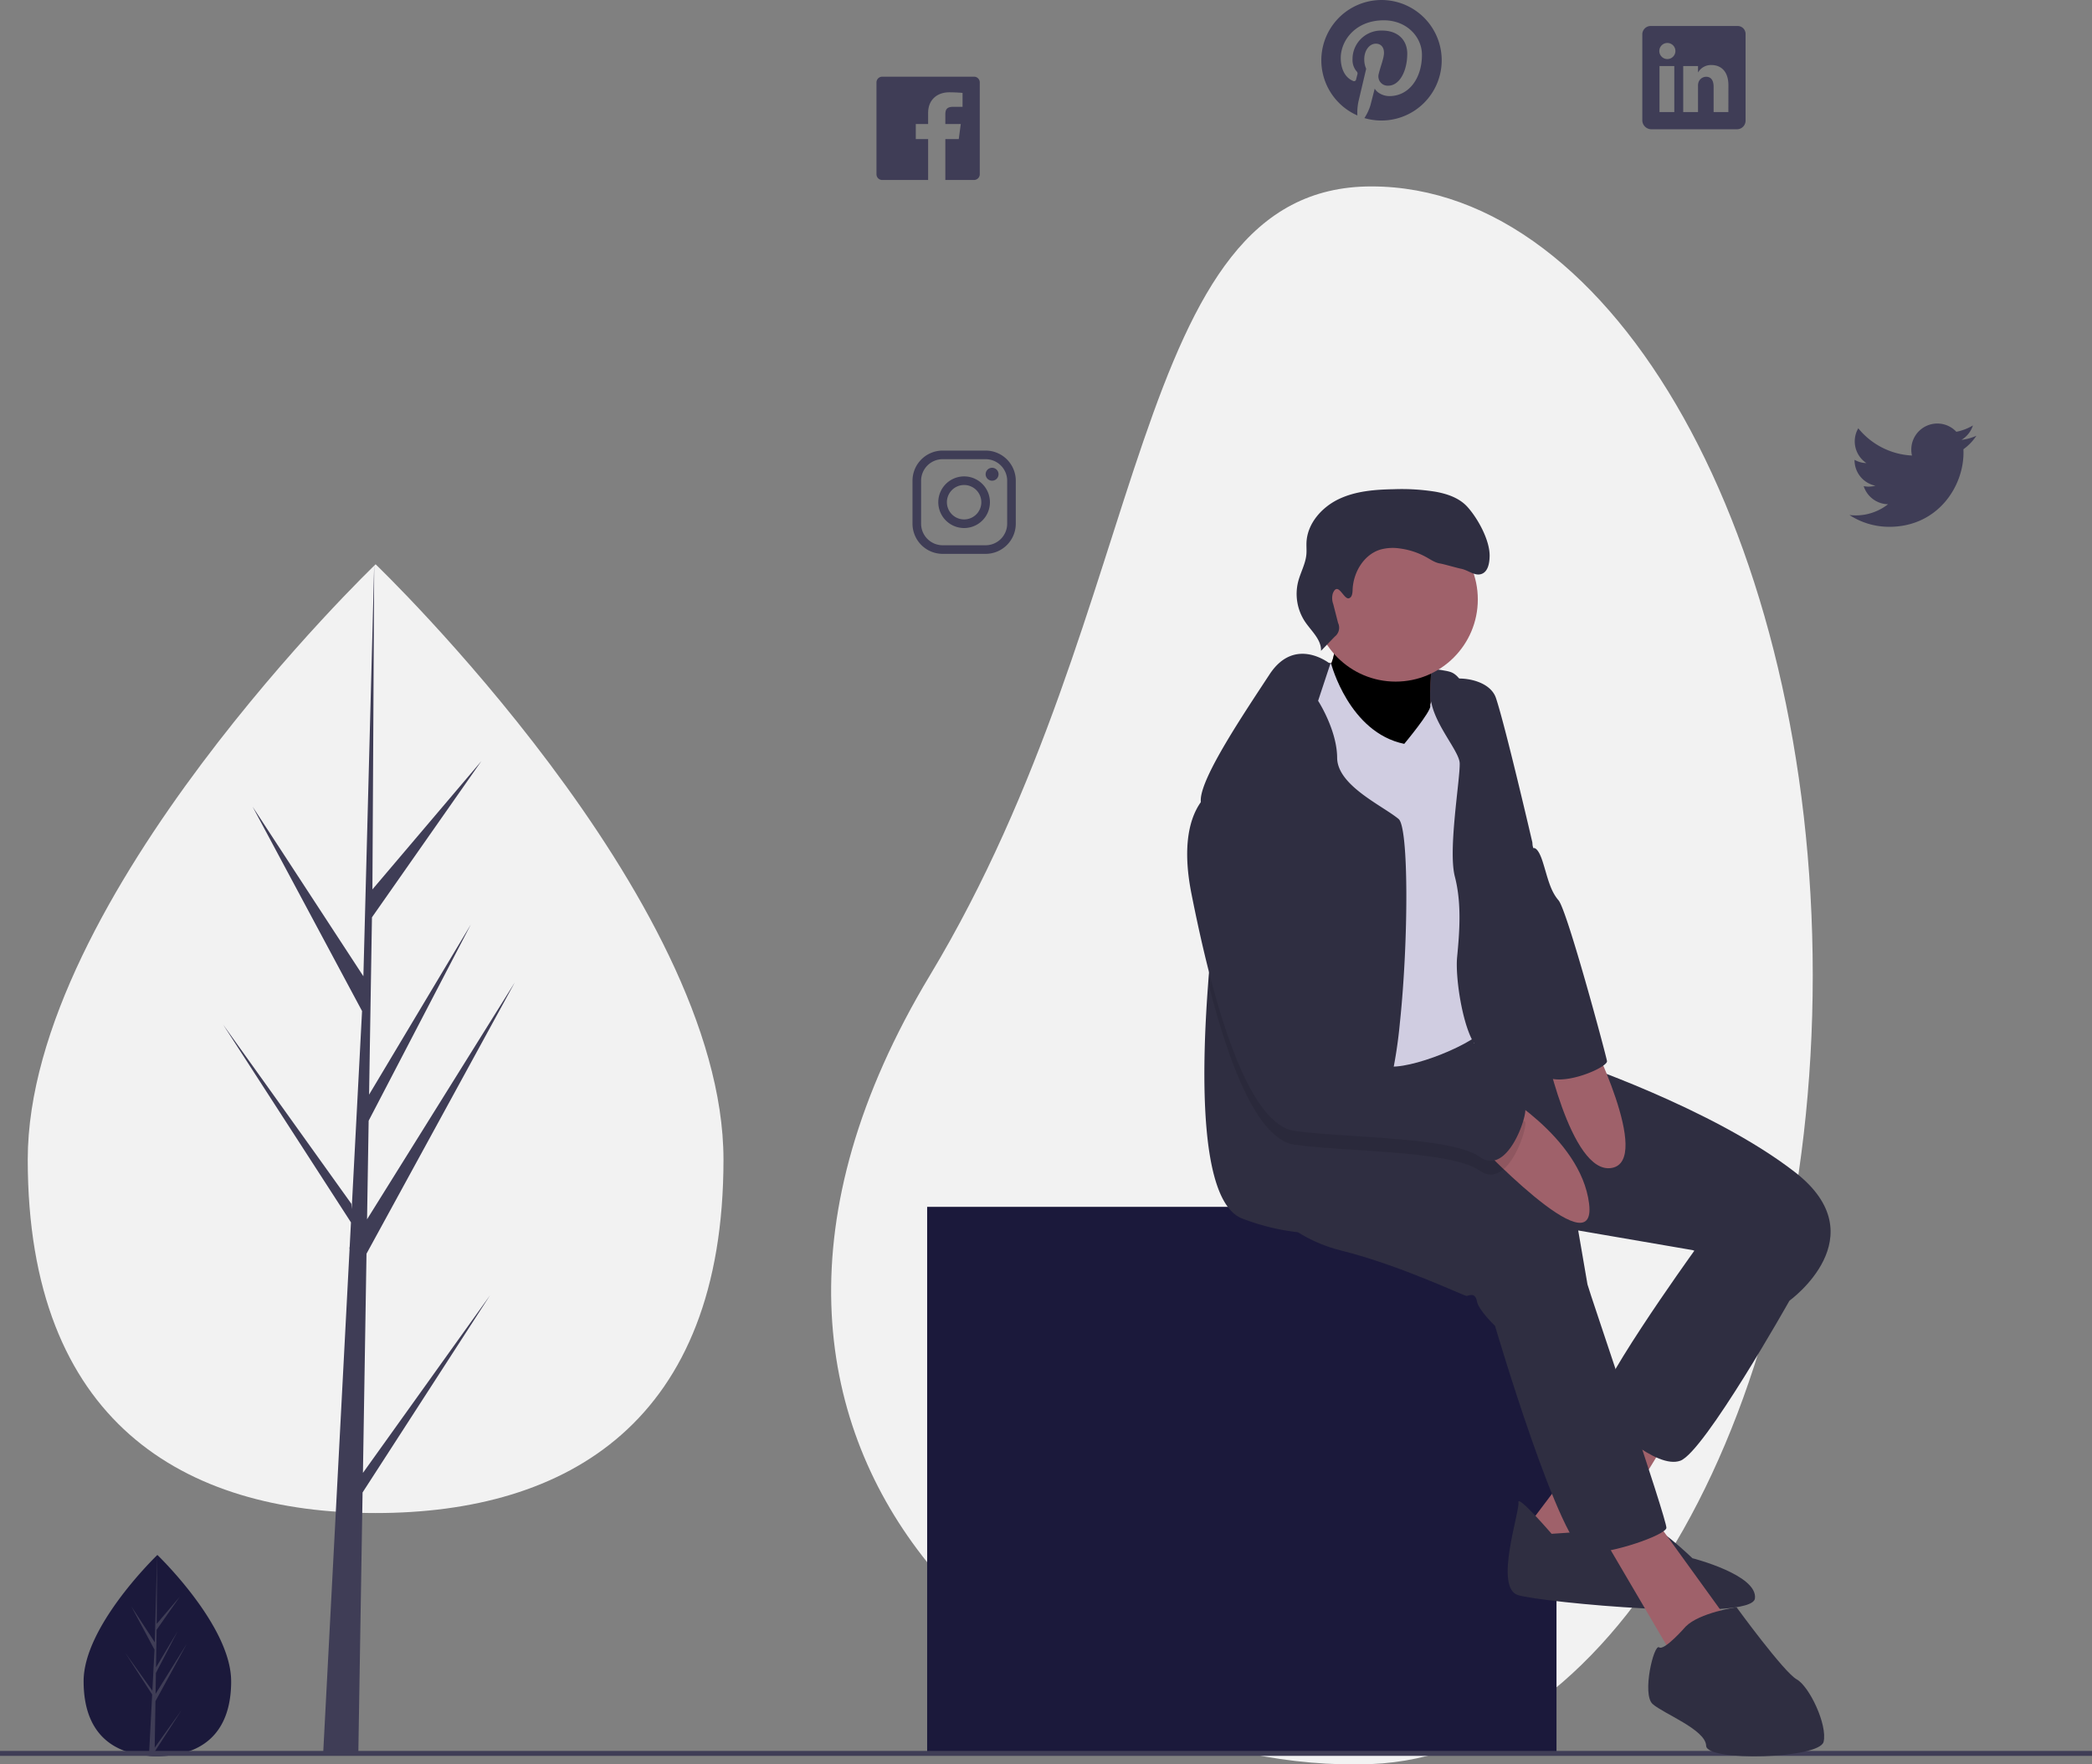 <svg xmlns="http://www.w3.org/2000/svg" xmlns:xlink="http://www.w3.org/1999/xlink" width="846.02" height="713.53" xmlns:v="https://vecta.io/nano"><rect width="100%" height="100%" fill="#808080" stroke="none"/><path d="M93.483 679.876c0 22.47-13.356 30.314-29.834 30.314q-.573 0-1.143-.013a48.69 48.69 0 0 1-2.267-.104c-14.87-1.052-26.424-9.3-26.424-30.197 0-21.625 27.634-48.912 29.7-50.932l.004-.004.12-.116s29.834 28.583 29.834 51.052z" fill="#1b193b"/><path d="M62.563 706.752l10.912-15.247-10.94 16.92-.03 1.75-2.267-.104 1.298-24.8L50.57 668.3l11 15.37.025.45.89-16.985-9.388-17.528 9.503 14.547.93-35.332v.116l-.155 27.767 9.347-11.008-9.385 13.4-.247 15.207 8.727-14.594-8.763 16.832-.138 8.454 12.67-20.313-12.717 23.263z" fill="#3f3d56"/><path d="M733.09 394.388c0 176.18-79.992 315.163-178.5 319-128.463 5.003-296.357-123.086-178.5-319 90.818-150.967 79.917-319 178.5-319s178.5 142.82 178.5 319z" fill="#f2f2f2"/><path fill="#1b193b" d="M374.947 488.05H629.46v221.025H374.947z"/><path fill="none" stroke="#3f3d56" stroke-miterlimit="10" stroke-width="2" d="M0 709.074h846.02"/><path d="M558.717 0a24.37 24.37 0 0 0-9.779 46.688 21.58 21.58 0 0 1 .424-5.591l3.133-13.282a9.3 9.3 0 0 1-.783-3.851c0-3.6 2.1-6.3 4.7-6.3 2.22 0 3.285 1.664 3.285 3.655 0 2.23-1.425 5.56-2.154 8.648a3.77 3.77 0 0 0 .74 3.317 3.76 3.76 0 0 0 3.1 1.37c4.612 0 7.723-5.928 7.723-12.955 0-5.34-3.6-9.333-10.138-9.333a11.55 11.55 0 0 0-8.504 3.26c-2.268 2.205-3.53 5.247-3.494 8.4-.073 1.736.5 3.438 1.6 4.775a1.19 1.19 0 0 1 .348 1.36l-.5 1.958c-.042.267-.2.497-.452.618a.83.83 0 0 1-.766-.01c-3.405-1.392-4.993-5.113-4.993-9.3 0-6.918 5.84-15.218 17.415-15.218 9.3 0 15.425 6.733 15.425 13.956 0 9.562-5.32 16.697-13.15 16.697-2.632 0-5.102-1.425-5.95-3.035l-1.72 6.7c-.563 1.848-1.387 3.607-2.448 5.22A24.37 24.37 0 1 0 558.717 0zm240.56 176.223a21.29 21.29 0 0 1-6.048 1.664 10.57 10.57 0 0 0 4.634-5.831c-2.066 1.23-4.33 2.095-6.7 2.556a10.53 10.53 0 0 0-18.22 7.201 10.31 10.31 0 0 0 .272 2.404c-8.475-.42-16.37-4.427-21.712-11.02-2.797 4.82-1.363 10.985 3.274 14.076-1.68-.04-3.322-.493-4.786-1.316v.13a10.54 10.54 0 0 0 8.452 10.334 10.6 10.6 0 0 1-2.774.37 9.9 9.9 0 0 1-1.98-.196 10.55 10.55 0 0 0 9.844 7.321 21.11 21.11 0 0 1-13.086 4.514 21.35 21.35 0 0 1-2.513-.152 29.44 29.44 0 0 0 16.12 4.764c19.395 0 30-16.067 30-30 0-.457-.01-.914-.033-1.36a21.44 21.44 0 0 0 5.254-5.461zM393.922 31.016h-37.16a2.31 2.31 0 0 0-2.306 2.306v37.16a2.31 2.31 0 0 0 2.306 2.306h18.58V56.253h-4.993V50.16h4.993v-4.503c0-5.395 3.742-8.332 8.56-8.332 2.306 0 4.786.174 5.363.25V43.2h-3.84c-2.622 0-3.122 1.24-3.122 3.068v3.883h6.244l-.816 6.092h-5.428v16.534h11.618a2.31 2.31 0 0 0 2.306-2.306V33.32a2.31 2.31 0 0 0-2.306-2.306zm4.686 154.676a8.73 8.73 0 0 1 8.702 8.702V211.8a8.73 8.73 0 0 1-8.702 8.702h-17.405a8.73 8.73 0 0 1-8.702-8.702v-17.405a8.73 8.73 0 0 1 8.702-8.702h17.405m0-3.48h-17.405a12.22 12.22 0 0 0-12.183 12.183V211.8a12.22 12.22 0 0 0 12.183 12.183h17.405a12.22 12.22 0 0 0 12.183-12.183v-17.405a12.22 12.22 0 0 0-12.183-12.183zm2.6 12.182a2.61 2.61 0 1 1 2.611-2.611c.002.693-.273 1.358-.763 1.848s-1.155.764-1.848.763zm-11.313 1.74a6.96 6.96 0 1 1-6.962 6.962 6.97 6.97 0 0 1 6.962-6.962m0-3.48c-4.224 0-8.032 2.544-9.648 6.446s-.723 8.394 2.264 11.38 7.478 3.88 11.38 2.264 6.446-5.424 6.446-9.648a10.45 10.45 0 0 0-10.443-10.443zm312.68-182.142H667.73c-.905-.044-1.8.275-2.46.885s-1.068 1.462-1.108 2.367v34.93a3.68 3.68 0 0 0 3.568 3.58h34.842a3.49 3.49 0 0 0 3.35-3.579v-34.93a3.2 3.2 0 0 0-3.339-3.252zm-25.476 34.8h-5.983v-18.6h5.983zm-2.785-21.43h-.044a3.25 3.25 0 0 1-3.23-3.264c.007-1.794 1.46-3.242 3.253-3.242s3.247 1.45 3.253 3.242-1.44 3.252-3.23 3.264zm24.65 21.43H693V35.15c0-2.437-.87-4.1-3.035-4.1-1.387.012-2.616.897-3.068 2.208a4.03 4.03 0 0 0-.207 1.468V45.32h-5.983v-18.6h5.983v2.6c1.1-1.92 3.18-3.08 5.395-3.024 3.927 0 6.897 2.6 6.897 8.17z" fill="#3f3d56"/><path d="M537.446 268.12s42.346 1.15 49.34 3.696 10.12 20.74 10.12 20.74l-32.88 10.334-24.592-1.393-18.508 1.308 10.334-27.065z" fill="#2f2e41"/><use xlink:href="#B" fill="#9f616a"/><use xlink:href="#B" opacity=".1"/><path fill="#9f616a" d="M654.23 568.843l-38.138 50.577 26.027 15.196 35.822-58.61-23.71-7.164z"/><path d="M627.478 620.273s-14.044-16.32-13.42-12.68-9.993 34.5-.114 37.485 94.6 10.903 95.766 1.336-25.274-16.262-25.274-16.262-15.708-15.096-19.2-13.56-37.77 3.682-37.77 3.682z" fill="#2f2e41"/><path fill="#9f616a" d="M645.673 617.145l30.463 51.9 23-13.32-30.72-42.49-22.744 3.91z"/><g fill="#2f2e41"><path d="M693.762 493.674l-9.04 12.793s-43.1 59.86-38.522 64.692 23.64 23.1 33.334 19.56S723.67 526 723.67 526l-8.984-35.92z"/><path d="M508.1 481.563s9.652 18 34.116 24.108 50.023 18.565 50.932 18.408 3.483-1.535 4.108 2.104 7.335 9.98 7.335 9.98 27.023 91.83 37.343 91.928 31.53-7.292 31.97-10.178-31.6-96.662-31.913-98.48l-3.753-21.834 46.327 7.96c3.952 1.194 39.105 20.44 39.105 20.44s35.836-25.83 2.317-51.913-91.132-45.218-91.132-45.218l-20.67-5.814-18.013-1.075-2.652-10.17-42.662 2.46-44.52 18.892z"/></g><circle cx="564.405" cy="242.411" r="33.232" fill="#9f616a"/><path d="M534.34 269.12l3.997-.687s7.22 27.795 29.55 32.386c0 0 11.02-13.2 10.55-15.428s8.727-14.11 13.617-7.458-1.194 123.84 2.914 125.945 12.92 4.336 5.828 12.11-35.267 18.238-41.508 14.627-18.99-34.2-24.507-44.493-14.343-45.303-14.343-45.303-11.273-38.338-4.336-47.023 18.238-24.677 18.238-24.677z" fill="#d0cde1"/><path d="M566.145 413.4a189.57 189.57 0 0 1-3.807 24.268c-1.63 6.508-3.527 10.437-5.693 10.27-5.526-.413-8.037 7.7-9.332 17.035-1.384 9.913-1.384 21.22-2.143 25.217-1.005 5.28-7.434 9.3-20.283 8.127a90.66 90.66 0 0 1-22.348-5.481c-17.347-6.307-16.834-57.455-13.93-95.4 1.775-23.263 4.443-41.582 4.443-41.582s-5.27-15.717-6.954-26.5a35.21 35.21 0 0 1-.502-5.95c.257-9.4 17.436-34.84 27.818-50.68 10.393-15.84 24.57-4.22 24.57-4.22l-4.934 14.9s7.647 11.8 7.702 23.03 18.307 19.334 24.86 24.77c4.12 3.416 4.02 49.016.536 82.203zm14.43-139.57s1.198 1.416 6.68.725c6.576-.828 15.618 1.447 17.72 7.726 3.852 11.514 14.713 58.352 14.713 58.352s4.52 53.548 6.553 65.375 1.024 22.303 3.028 28.515-19.787-11.585-27.82-9.268-13.192-27.705-12.182-38.18 1.862-21.863-.924-32.623 2.153-39.24 1.97-45.765-17.7-22.97-9.737-34.855z" fill="#2f2e41"/><path d="M604.088 440.244s35.186 19.196 38.553 46.518-47.062-26.455-47.062-26.455zm20.086-19.374s10.782 54.345 27.577 51.458-9.382-54.585-9.382-54.585z" fill="#9f616a"/><path d="M681.694 657.786s-8.6 9.908-10.732 8.4-7.036 19.005-2.615 22.93 21.45 10.363 21.635 16.887 45.857 5.23 47.492-1.606-5.73-22.43-10.903-25.288-24.306-29.155-24.306-29.155-14.984 2.19-20.57 7.832z" fill="#2f2e41"/><path d="M598.484 473.48c-8.16-5.76-30.943-7.19-51.17-8.517-8.874-.57-17.258-1.127-23.7-2.032-6.207-.86-11.788-6.53-16.744-14.98-7.513-12.804-13.585-32.004-18.262-50.534 1.775-23.263 4.443-41.582 4.443-41.582s-5.27-15.717-6.954-26.5c1.188-1.654 2.72-3.032 4.487-4.04 21.455-9.21 41.94 81.422 44.54 95.644.045.234.078.458.112.647 1.26 7.323 14.89 13.585 27.103 16.063 7.524 1.53 14.523 1.63 17.75-.357 8.473-5.202 34.527 15.617 36.503 16.21 1.976.603-6.385 28.264-18.106 19.97z" opacity=".1"/><path d="M490.587 319.726s-15.594 7.363-8.742 41.778 20.655 92.923 41.764 95.85 63.143 2.26 74.87 10.547 20.086-19.375 18.1-19.972-28.032-21.408-36.504-16.205-42.815-3.88-44.848-15.707-22.844-105.66-44.65-96.292zm112.37-16.504l17.138 39.767s1.725-.86 3.73 5.35 2.943 11.67 6.454 15.75 19.134 62.276 19.603 65.005-21.577 12.138-26.503 4.555-20.42-130.43-20.42-130.43zm-57.458-61.274c1.274-.34 1.46-2.03 1.503-3.348.23-7.055 4.477-14.295 11.23-16.35a18.88 18.88 0 0 1 7.959-.438 30.15 30.15 0 0 1 10.778 3.596c1.76 1 3.484 2.18 5.48 2.482 1.318.2 7.023 1.858 8.335 2.092 2.885.513 5.566 3.094 8.334 2.134 2.648-.92 3.235-4.348 3.3-7.15.146-6.385-4.7-15.22-8.97-19.97-3.24-3.604-8.118-5.268-12.886-6.133a85.79 85.79 0 0 0-16.853-1.025c-7.63.136-15.474.725-22.355 4.027s-12.66 9.873-13 17.5c-.07 1.588.095 3.183-.038 4.768-.326 3.865-2.378 7.356-3.34 11.113-1.392 5.575-.36 11.478 2.84 16.25 2.554 3.758 6.568 7.157 6.42 11.7l5.537-5.737a4.55 4.55 0 0 0 1.352-5.556l-1.96-7.645a6.9 6.9 0 0 1-.17-4.255c2.1-5.192 4.372 2.515 6.496 1.948z" fill="#2f2e41"/><path d="M292.583 468.934c0 105.95-62.985 142.942-140.68 142.942S11.22 574.883 11.22 468.934s140.68-240.732 140.68-240.732 140.68 134.784 140.68 240.732z" fill="#f2f2f2"/><path fill="#3f3d56" d="M146.777 595.67l1.44-88.67 59.96-109.697-59.735 95.787.647-39.87 41.326-79.364-41.154 68.814 1.165-71.707 44.252-63.184-44.07 51.908.728-131.485-4.574 174.062.375-7.18-44.99-68.867 44.27 82.65-4.192 80.085-.125-2.126-51.867-72.472 51.7 79.98-.524 10.016-.094.15.043.822-10.636 203.182h14.2l1.705-104.948 51.583-79.785-51.455 71.896z"/><defs ><path id="B" d="M539.273 254.223s2.786 10.76-3.397 18.38 26.582 34.77 26.582 34.77l17.285-2.97s-3.8-33.064 1.308-41.437-41.778-8.742-41.778-8.742z"/></defs></svg>